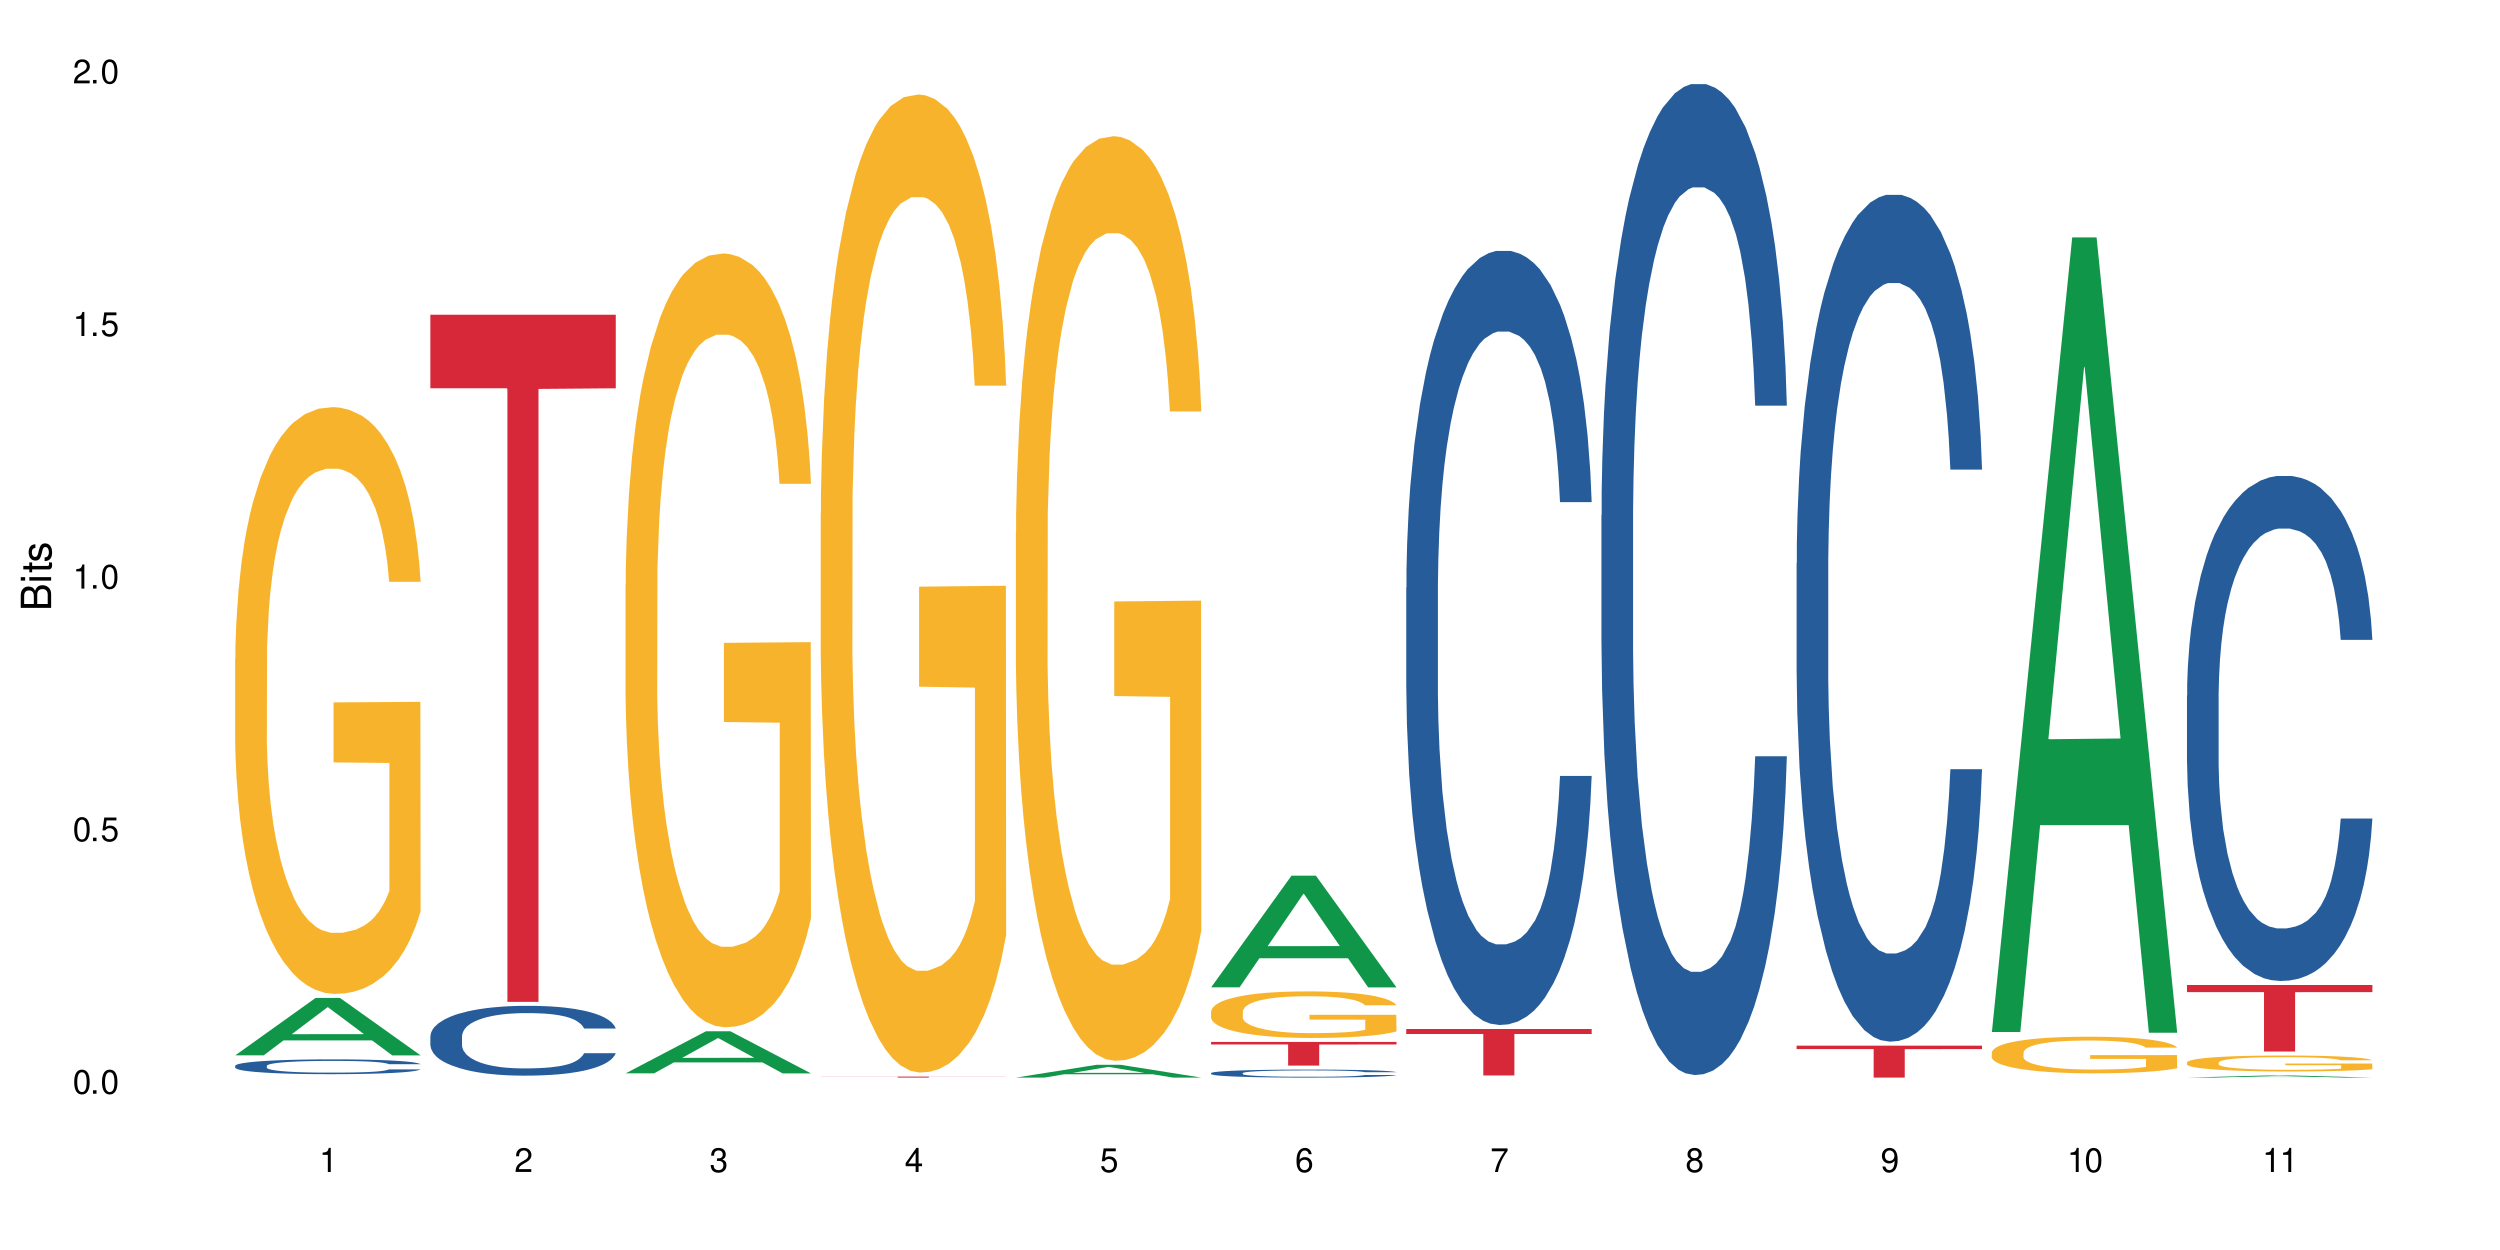<?xml version="1.0" encoding="UTF-8"?>
<svg xmlns="http://www.w3.org/2000/svg" xmlns:xlink="http://www.w3.org/1999/xlink" width="720" height="360" viewBox="0 0 720 360">
<defs>
<g>
<g id="glyph-0-0">
</g>
<g id="glyph-0-1">
<path d="M 2.641 -6.938 C 2 -6.938 1.422 -6.656 1.078 -6.172 C 0.641 -5.562 0.406 -4.641 0.406 -3.359 C 0.406 -1.016 1.188 0.219 2.641 0.219 C 4.078 0.219 4.859 -1.016 4.859 -3.297 C 4.859 -4.641 4.656 -5.547 4.203 -6.172 C 3.844 -6.656 3.281 -6.938 2.641 -6.938 Z M 2.641 -6.188 C 3.547 -6.188 4 -5.25 4 -3.375 C 4 -1.406 3.562 -0.484 2.625 -0.484 C 1.734 -0.484 1.281 -1.438 1.281 -3.344 C 1.281 -5.25 1.734 -6.188 2.641 -6.188 Z M 2.641 -6.188 "/>
</g>
<g id="glyph-0-2">
<path d="M 1.828 -1 L 0.828 -1 L 0.828 0 L 1.828 0 Z M 1.828 -1 "/>
</g>
<g id="glyph-0-3">
<path d="M 4.562 -6.797 L 1.062 -6.797 L 0.547 -3.094 L 1.328 -3.094 C 1.719 -3.562 2.047 -3.734 2.578 -3.734 C 3.484 -3.734 4.062 -3.109 4.062 -2.094 C 4.062 -1.125 3.484 -0.531 2.578 -0.531 C 1.828 -0.531 1.375 -0.906 1.188 -1.672 L 0.328 -1.672 C 0.453 -1.109 0.547 -0.844 0.75 -0.594 C 1.125 -0.078 1.828 0.219 2.594 0.219 C 3.969 0.219 4.922 -0.781 4.922 -2.219 C 4.922 -3.562 4.031 -4.484 2.719 -4.484 C 2.25 -4.484 1.859 -4.359 1.469 -4.062 L 1.734 -5.969 L 4.562 -5.969 Z M 4.562 -6.797 "/>
</g>
<g id="glyph-0-4">
<path d="M 2.484 -4.938 L 2.484 0 L 3.328 0 L 3.328 -6.938 L 2.766 -6.938 C 2.469 -5.875 2.281 -5.734 0.984 -5.562 L 0.984 -4.938 Z M 2.484 -4.938 "/>
</g>
<g id="glyph-0-5">
<path d="M 4.859 -0.828 L 1.281 -0.828 C 1.359 -1.406 1.672 -1.781 2.5 -2.281 L 3.469 -2.828 C 4.406 -3.344 4.906 -4.062 4.906 -4.906 C 4.906 -5.484 4.672 -6.031 4.266 -6.406 C 3.859 -6.766 3.375 -6.938 2.719 -6.938 C 1.859 -6.938 1.219 -6.625 0.844 -6.031 C 0.609 -5.672 0.5 -5.234 0.484 -4.531 L 1.328 -4.531 C 1.359 -5.016 1.406 -5.281 1.531 -5.516 C 1.75 -5.938 2.188 -6.203 2.703 -6.203 C 3.469 -6.203 4.031 -5.641 4.031 -4.891 C 4.031 -4.344 3.719 -3.859 3.125 -3.516 L 2.234 -3 C 0.812 -2.172 0.406 -1.531 0.328 -0.016 L 4.859 -0.016 Z M 4.859 -0.828 "/>
</g>
<g id="glyph-0-6">
<path d="M 2.125 -3.188 L 2.578 -3.188 C 3.5 -3.188 3.984 -2.766 3.984 -1.922 C 3.984 -1.062 3.469 -0.531 2.594 -0.531 C 1.656 -0.531 1.203 -1 1.156 -2.016 L 0.312 -2.016 C 0.344 -1.453 0.438 -1.094 0.609 -0.781 C 0.953 -0.109 1.625 0.219 2.547 0.219 C 3.953 0.219 4.859 -0.625 4.859 -1.938 C 4.859 -2.828 4.516 -3.297 3.703 -3.594 C 4.344 -3.844 4.656 -4.328 4.656 -5.031 C 4.656 -6.219 3.875 -6.938 2.578 -6.938 C 1.203 -6.938 0.484 -6.172 0.453 -4.703 L 1.297 -4.703 C 1.312 -5.125 1.344 -5.359 1.453 -5.578 C 1.641 -5.969 2.062 -6.203 2.594 -6.203 C 3.344 -6.203 3.797 -5.75 3.797 -5 C 3.797 -4.516 3.609 -4.219 3.25 -4.047 C 3.016 -3.953 2.703 -3.922 2.125 -3.906 Z M 2.125 -3.188 "/>
</g>
<g id="glyph-0-7">
<path d="M 3.141 -1.672 L 3.141 0 L 3.984 0 L 3.984 -1.672 L 4.984 -1.672 L 4.984 -2.438 L 3.984 -2.438 L 3.984 -6.938 L 3.359 -6.938 L 0.266 -2.578 L 0.266 -1.672 Z M 3.141 -2.438 L 1 -2.438 L 3.141 -5.5 Z M 3.141 -2.438 "/>
</g>
<g id="glyph-0-8">
<path d="M 4.781 -5.125 C 4.609 -6.266 3.891 -6.938 2.844 -6.938 C 2.094 -6.938 1.422 -6.578 1.031 -5.953 C 0.594 -5.266 0.406 -4.422 0.406 -3.172 C 0.406 -2 0.578 -1.25 0.984 -0.641 C 1.359 -0.078 1.953 0.219 2.703 0.219 C 3.984 0.219 4.922 -0.75 4.922 -2.094 C 4.922 -3.375 4.062 -4.281 2.844 -4.281 C 2.172 -4.281 1.641 -4.031 1.281 -3.516 C 1.281 -5.234 1.828 -6.188 2.797 -6.188 C 3.391 -6.188 3.797 -5.797 3.938 -5.125 Z M 2.734 -3.531 C 3.547 -3.531 4.062 -2.953 4.062 -2.031 C 4.062 -1.156 3.484 -0.531 2.703 -0.531 C 1.922 -0.531 1.328 -1.188 1.328 -2.078 C 1.328 -2.938 1.906 -3.531 2.734 -3.531 Z M 2.734 -3.531 "/>
</g>
<g id="glyph-0-9">
<path d="M 4.984 -6.797 L 0.438 -6.797 L 0.438 -5.969 L 4.109 -5.969 C 2.5 -3.656 1.828 -2.234 1.328 0 L 2.219 0 C 2.594 -2.172 3.453 -4.047 4.984 -6.094 Z M 4.984 -6.797 "/>
</g>
<g id="glyph-0-10">
<path d="M 3.75 -3.656 C 4.469 -4.094 4.688 -4.438 4.688 -5.078 C 4.688 -6.172 3.844 -6.938 2.641 -6.938 C 1.438 -6.938 0.594 -6.172 0.594 -5.094 C 0.594 -4.438 0.812 -4.094 1.516 -3.656 C 0.734 -3.266 0.359 -2.703 0.359 -1.922 C 0.359 -0.656 1.281 0.219 2.641 0.219 C 3.984 0.219 4.922 -0.656 4.922 -1.922 C 4.922 -2.703 4.531 -3.266 3.75 -3.656 Z M 2.641 -6.188 C 3.359 -6.188 3.812 -5.75 3.812 -5.062 C 3.812 -4.406 3.344 -3.984 2.641 -3.984 C 1.922 -3.984 1.453 -4.406 1.453 -5.078 C 1.453 -5.75 1.922 -6.188 2.641 -6.188 Z M 2.641 -3.266 C 3.484 -3.266 4.062 -2.719 4.062 -1.906 C 4.062 -1.078 3.484 -0.531 2.625 -0.531 C 1.797 -0.531 1.219 -1.094 1.219 -1.906 C 1.219 -2.719 1.781 -3.266 2.641 -3.266 Z M 2.641 -3.266 "/>
</g>
<g id="glyph-0-11">
<path d="M 0.516 -1.578 C 0.672 -0.453 1.406 0.219 2.438 0.219 C 3.188 0.219 3.859 -0.141 4.266 -0.766 C 4.688 -1.453 4.891 -2.297 4.891 -3.547 C 4.891 -4.719 4.703 -5.453 4.312 -6.078 C 3.938 -6.641 3.344 -6.938 2.594 -6.938 C 1.297 -6.938 0.359 -5.969 0.359 -4.625 C 0.359 -3.344 1.234 -2.453 2.453 -2.453 C 3.094 -2.453 3.578 -2.672 4.016 -3.203 C 4 -1.484 3.469 -0.531 2.5 -0.531 C 1.906 -0.531 1.484 -0.906 1.359 -1.578 Z M 2.578 -6.203 C 3.375 -6.203 3.969 -5.531 3.969 -4.641 C 3.969 -3.797 3.391 -3.188 2.547 -3.188 C 1.734 -3.188 1.234 -3.766 1.234 -4.688 C 1.234 -5.562 1.797 -6.203 2.578 -6.203 Z M 2.578 -6.203 "/>
</g>
<g id="glyph-1-0">
</g>
<g id="glyph-1-1">
<path d="M 0 -0.953 L 0 -4.891 C 0 -5.719 -0.234 -6.344 -0.734 -6.797 C -1.188 -7.234 -1.812 -7.469 -2.5 -7.469 C -3.547 -7.469 -4.188 -7 -4.625 -5.875 C -4.984 -6.688 -5.625 -7.094 -6.531 -7.094 C -7.172 -7.094 -7.734 -6.859 -8.141 -6.391 C -8.562 -5.922 -8.75 -5.344 -8.75 -4.5 L -8.75 -0.953 Z M -4.984 -2.062 L -7.766 -2.062 L -7.766 -4.219 C -7.766 -4.844 -7.688 -5.203 -7.453 -5.5 C -7.219 -5.812 -6.859 -5.969 -6.375 -5.969 C -5.891 -5.969 -5.531 -5.812 -5.297 -5.5 C -5.062 -5.203 -4.984 -4.844 -4.984 -4.219 Z M -0.984 -2.062 L -4 -2.062 L -4 -4.781 C -4 -5.766 -3.438 -6.359 -2.484 -6.359 C -1.547 -6.359 -0.984 -5.766 -0.984 -4.781 Z M -0.984 -2.062 "/>
</g>
<g id="glyph-1-2">
<path d="M -6.281 -1.797 L -6.281 -0.797 L 0 -0.797 L 0 -1.797 Z M -8.75 -1.797 L -8.75 -0.797 L -7.484 -0.797 L -7.484 -1.797 Z M -8.75 -1.797 "/>
</g>
<g id="glyph-1-3">
<path d="M -6.281 -3.047 L -6.281 -2.016 L -8.016 -2.016 L -8.016 -1.016 L -6.281 -1.016 L -6.281 -0.172 L -5.469 -0.172 L -5.469 -1.016 L -0.719 -1.016 C -0.078 -1.016 0.281 -1.453 0.281 -2.234 C 0.281 -2.5 0.25 -2.719 0.188 -3.047 L -0.641 -3.047 C -0.609 -2.906 -0.594 -2.766 -0.594 -2.562 C -0.594 -2.141 -0.719 -2.016 -1.156 -2.016 L -5.469 -2.016 L -5.469 -3.047 Z M -6.281 -3.047 "/>
</g>
<g id="glyph-1-4">
<path d="M -4.531 -5.25 C -5.766 -5.25 -6.469 -4.422 -6.469 -2.969 C -6.469 -1.516 -5.719 -0.562 -4.547 -0.562 C -3.562 -0.562 -3.094 -1.062 -2.734 -2.562 L -2.516 -3.484 C -2.344 -4.188 -2.094 -4.469 -1.641 -4.469 C -1.047 -4.469 -0.641 -3.875 -0.641 -3 C -0.641 -2.453 -0.797 -2 -1.062 -1.75 C -1.25 -1.594 -1.422 -1.531 -1.875 -1.469 L -1.875 -0.406 C -0.422 -0.453 0.281 -1.266 0.281 -2.922 C 0.281 -4.5 -0.5 -5.516 -1.719 -5.516 C -2.656 -5.516 -3.172 -4.984 -3.469 -3.734 L -3.703 -2.766 C -3.891 -1.953 -4.156 -1.609 -4.594 -1.609 C -5.188 -1.609 -5.547 -2.125 -5.547 -2.938 C -5.547 -3.75 -5.203 -4.172 -4.531 -4.203 Z M -4.531 -5.25 "/>
</g>
</g>
</defs>
<rect x="-72" y="-36" width="864" height="432" fill="rgb(100%, 100%, 100%)" fill-opacity="1"/>
<path fill-rule="nonzero" fill="rgb(6.275%, 58.824%, 28.235%)" fill-opacity="1" d="M 67.73 303.938 L 67.789 303.922 L 90.895 287.398 L 97.91 287.398 L 121.133 303.953 L 112.973 303.953 L 107.152 299.633 L 81.652 299.633 L 75.945 303.938 L 67.73 303.938 L 84.105 297.844 L 104.816 297.828 L 94.488 290.105 L 94.375 290.09 L 94.262 290.137 L 84.047 297.828 L 84.105 297.844 Z M 67.73 303.938 "/>
<path fill-rule="nonzero" fill="rgb(14.51%, 36.078%, 60%)" fill-opacity="1" d="M 67.73 306.957 L 67.797 306.953 L 67.797 306.859 L 67.992 306.711 L 68.449 306.523 L 68.902 306.395 L 70.074 306.168 L 71.703 305.945 L 73.398 305.773 L 74.633 305.672 L 75.742 305.594 L 78.281 305.449 L 79.91 305.375 L 81.668 305.309 L 83.816 305.242 L 85.379 305.203 L 88.895 305.141 L 91.5 305.113 L 93.52 305.102 L 97.883 305.102 L 100.488 305.117 L 102.375 305.137 L 104.461 305.168 L 106.219 305.203 L 109.281 305.289 L 112.016 305.398 L 113.254 305.461 L 115.207 305.582 L 116.703 305.699 L 117.746 305.801 L 118.918 305.945 L 119.961 306.121 L 120.742 306.316 L 121.133 306.484 L 112.016 306.484 L 111.559 306.328 L 111.039 306.211 L 110.062 306.051 L 109.086 305.938 L 107.715 305.824 L 106.48 305.75 L 104.785 305.676 L 103.289 305.629 L 101.727 305.594 L 100.227 305.57 L 97.363 305.547 L 94.039 305.547 L 92.805 305.555 L 90.262 305.586 L 88.895 305.613 L 86.941 305.668 L 85.574 305.719 L 83.945 305.797 L 82.84 305.863 L 81.473 305.965 L 80.496 306.055 L 79.387 306.184 L 78.738 306.281 L 78.152 306.387 L 77.629 306.516 L 77.238 306.652 L 76.977 306.797 L 76.848 306.938 L 76.848 307.543 L 76.977 307.68 L 77.305 307.844 L 78.152 308.082 L 79.387 308.289 L 80.82 308.453 L 82.188 308.57 L 82.969 308.625 L 84.012 308.688 L 85.641 308.766 L 87.984 308.844 L 89.352 308.871 L 91.438 308.902 L 93.586 308.918 L 96.449 308.918 L 98.988 308.902 L 100.684 308.883 L 102.441 308.855 L 104.852 308.789 L 106.348 308.727 L 107.652 308.652 L 108.629 308.578 L 109.281 308.516 L 110.258 308.395 L 111.039 308.262 L 111.625 308.125 L 112.016 307.992 L 121.133 307.992 L 120.742 308.148 L 120.156 308.301 L 119.57 308.414 L 118.656 308.551 L 117.613 308.672 L 116.117 308.809 L 114.879 308.895 L 113.254 308.992 L 111.754 309.066 L 110.125 309.133 L 107.715 309.211 L 106.152 309.25 L 104.461 309.285 L 102.441 309.316 L 99.902 309.344 L 97.168 309.359 L 94.625 309.363 L 91.891 309.355 L 89.871 309.34 L 87.203 309.305 L 83.883 309.234 L 81.473 309.16 L 79.582 309.086 L 77.957 309.008 L 76.133 308.902 L 73.789 308.734 L 72.355 308.602 L 71.379 308.492 L 70.27 308.34 L 69.488 308.203 L 68.578 307.984 L 67.926 307.707 L 67.73 307.496 Z M 67.73 306.957 "/>
<path fill-rule="nonzero" fill="rgb(96.863%, 70.196%, 16.863%)" fill-opacity="1" d="M 67.73 189.633 L 67.797 189.48 L 67.797 186.391 L 68.055 179.445 L 68.707 169.879 L 69.555 162.008 L 70.465 155.832 L 71.051 152.59 L 72.027 147.961 L 72.875 144.566 L 75.023 137.621 L 77.762 131.137 L 79.258 128.359 L 80.949 125.734 L 83.359 122.805 L 84.469 121.723 L 87.855 119.254 L 91.695 117.711 L 95.93 117.246 L 97.883 117.402 L 100.555 118.02 L 104.199 119.715 L 106.285 121.262 L 107.91 122.805 L 109.605 124.809 L 111.688 127.898 L 113.645 131.602 L 115.207 135.305 L 116.77 139.934 L 118.07 144.875 L 119.18 150.277 L 120.156 156.758 L 120.742 162.16 L 121.133 167.562 L 112.078 167.562 L 111.559 162.16 L 110.973 157.992 L 109.996 152.898 L 109.02 149.195 L 108.043 146.262 L 106.219 142.25 L 104.656 139.781 L 102.703 137.621 L 100.812 136.23 L 98.664 135.305 L 97.363 134.996 L 93.91 134.996 L 90.785 136.078 L 88.961 137.312 L 87.66 138.547 L 85.836 140.859 L 84.727 142.715 L 84.078 143.949 L 82.125 148.734 L 80.82 153.055 L 80.105 155.988 L 79.191 160.617 L 78.543 164.785 L 77.824 170.957 L 77.434 175.59 L 76.914 186.082 L 76.848 213.863 L 77.043 219.73 L 77.434 226.059 L 77.957 231.613 L 78.738 237.48 L 79.52 241.953 L 80.887 247.973 L 82.059 251.988 L 82.969 254.609 L 84.727 258.777 L 85.445 260.168 L 87.137 262.945 L 88.895 265.105 L 91.047 266.957 L 92.672 267.883 L 95.277 268.656 L 98.598 268.656 L 102.508 267.73 L 104.98 266.496 L 106.676 265.262 L 107.781 264.18 L 109.148 262.48 L 110.125 260.938 L 111.039 259.242 L 112.145 256.617 L 112.145 219.73 L 96.059 219.574 L 96.059 202.289 L 121.066 202.133 L 121.133 262.48 L 119.766 266.648 L 118.07 270.66 L 116.441 273.75 L 114.75 276.371 L 112.34 279.305 L 110.387 281.156 L 107.391 283.316 L 104.656 284.707 L 101.789 285.633 L 99.25 286.098 L 96.254 286.25 L 93.586 285.941 L 90.719 285.016 L 88.441 283.781 L 86.355 282.238 L 84.273 280.23 L 81.668 276.988 L 79.973 274.367 L 78.215 271.125 L 76.457 267.266 L 74.895 263.098 L 73.852 259.859 L 72.812 256.152 L 71.703 251.523 L 70.66 246.277 L 69.879 241.492 L 69.164 236.09 L 68.645 230.996 L 68.121 224.051 L 67.859 218.496 L 67.73 213.711 Z M 67.73 189.633 "/>
<path fill-rule="nonzero" fill="rgb(14.51%, 36.078%, 60%)" fill-opacity="1" d="M 123.941 298.434 L 124.008 298.418 L 124.008 297.977 L 124.203 297.277 L 124.66 296.395 L 125.113 295.789 L 126.285 294.707 L 127.914 293.66 L 129.609 292.852 L 130.844 292.371 L 131.953 292.004 L 134.492 291.324 L 136.121 290.977 L 137.879 290.664 L 140.027 290.352 L 141.59 290.168 L 145.109 289.875 L 147.711 289.746 L 149.73 289.691 L 154.094 289.691 L 156.699 289.766 L 158.59 289.855 L 160.672 290.004 L 162.43 290.168 L 165.492 290.574 L 168.227 291.086 L 169.465 291.379 L 171.418 291.949 L 172.914 292.5 L 173.957 292.98 L 175.129 293.66 L 176.172 294.484 L 176.953 295.422 L 177.344 296.211 L 168.227 296.211 L 167.77 295.477 L 167.25 294.906 L 166.273 294.156 L 165.297 293.621 L 163.93 293.09 L 162.691 292.738 L 160.996 292.391 L 159.5 292.172 L 157.938 292.004 L 156.438 291.895 L 153.574 291.785 L 150.254 291.785 L 149.016 291.82 L 146.477 291.969 L 145.109 292.098 L 143.152 292.355 L 141.785 292.594 L 140.156 292.961 L 139.051 293.273 L 137.684 293.75 L 136.707 294.172 L 135.598 294.777 L 134.949 295.238 L 134.363 295.754 L 133.84 296.359 L 133.449 297.004 L 133.191 297.684 L 133.059 298.344 L 133.059 301.191 L 133.191 301.852 L 133.516 302.625 L 134.363 303.746 L 135.598 304.719 L 137.031 305.488 L 138.398 306.039 L 139.18 306.297 L 140.223 306.59 L 141.852 306.961 L 144.195 307.328 L 145.562 307.473 L 147.648 307.621 L 149.797 307.695 L 152.66 307.695 L 155.203 307.621 L 156.895 307.527 L 158.652 307.383 L 161.062 307.07 L 162.559 306.773 L 163.863 306.426 L 164.84 306.078 L 165.492 305.785 L 166.469 305.215 L 167.25 304.59 L 167.836 303.945 L 168.227 303.32 L 177.344 303.32 L 176.953 304.055 L 176.367 304.773 L 175.781 305.305 L 174.867 305.949 L 173.828 306.52 L 172.328 307.16 L 171.09 307.582 L 169.465 308.043 L 167.965 308.391 L 166.336 308.703 L 163.93 309.07 L 162.363 309.254 L 160.672 309.422 L 158.652 309.566 L 156.113 309.695 L 153.379 309.77 L 150.84 309.789 L 148.102 309.75 L 146.086 309.68 L 143.414 309.512 L 140.094 309.184 L 137.684 308.832 L 135.793 308.484 L 134.168 308.117 L 132.344 307.621 L 130 306.812 L 128.566 306.188 L 127.59 305.672 L 126.48 304.957 L 125.699 304.312 L 124.789 303.285 L 124.137 301.98 L 123.941 300.969 Z M 123.941 298.434 "/>
<path fill-rule="nonzero" fill="rgb(83.922%, 15.686%, 22.353%)" fill-opacity="1" d="M 123.941 90.645 L 177.344 90.645 L 177.344 111.828 L 155.086 112.012 L 155.086 288.543 L 146.133 288.543 L 146.133 112.199 L 146.004 111.828 L 123.941 111.828 Z M 123.941 90.645 "/>
<path fill-rule="nonzero" fill="rgb(6.275%, 58.824%, 28.235%)" fill-opacity="1" d="M 180.152 309.129 L 180.211 309.117 L 203.316 297.004 L 210.336 297.004 L 233.555 309.141 L 225.395 309.141 L 219.578 305.973 L 194.074 305.973 L 188.371 309.129 L 180.152 309.129 L 196.527 304.66 L 217.238 304.652 L 206.91 298.988 L 206.797 298.977 L 206.684 299.012 L 196.473 304.652 L 196.527 304.66 Z M 180.152 309.129 "/>
<path fill-rule="nonzero" fill="rgb(96.863%, 70.196%, 16.863%)" fill-opacity="1" d="M 180.152 168.449 L 180.219 168.246 L 180.219 164.176 L 180.48 155.016 L 181.129 142.398 L 181.977 132.02 L 182.891 123.879 L 183.477 119.605 L 184.453 113.496 L 185.297 109.02 L 187.449 99.863 L 190.184 91.312 L 191.68 87.652 L 193.375 84.191 L 195.785 80.324 L 196.891 78.898 L 200.277 75.641 L 204.121 73.605 L 208.352 72.996 L 210.305 73.199 L 212.977 74.016 L 216.621 76.254 L 218.707 78.289 L 220.336 80.324 L 222.027 82.969 L 224.113 87.039 L 226.066 91.926 L 227.629 96.809 L 229.191 102.914 L 230.492 109.426 L 231.602 116.551 L 232.578 125.098 L 233.164 132.223 L 233.555 139.344 L 224.504 139.344 L 223.98 132.223 L 223.395 126.727 L 222.418 120.012 L 221.441 115.125 L 220.465 111.258 L 218.641 105.969 L 217.078 102.711 L 215.125 99.863 L 213.238 98.031 L 211.086 96.809 L 209.785 96.402 L 206.332 96.402 L 203.207 97.828 L 201.383 99.453 L 200.082 101.082 L 198.258 104.137 L 197.152 106.578 L 196.5 108.207 L 194.547 114.516 L 193.242 120.215 L 192.527 124.082 L 191.617 130.188 L 190.965 135.684 L 190.246 143.824 L 189.855 149.93 L 189.336 163.77 L 189.27 200.402 L 189.465 208.137 L 189.855 216.48 L 190.379 223.809 L 191.16 231.543 L 191.941 237.445 L 193.309 245.383 L 194.48 250.672 L 195.395 254.133 L 197.152 259.629 L 197.867 261.461 L 199.562 265.125 L 201.32 267.973 L 203.469 270.414 L 205.098 271.637 L 207.699 272.656 L 211.023 272.656 L 214.93 271.434 L 217.402 269.805 L 219.098 268.176 L 220.203 266.754 L 221.57 264.512 L 222.551 262.477 L 223.461 260.238 L 224.566 256.781 L 224.566 208.137 L 208.484 207.934 L 208.484 185.141 L 233.488 184.934 L 233.555 264.512 L 232.188 270.008 L 230.492 275.301 L 228.867 279.371 L 227.172 282.832 L 224.762 286.699 L 222.809 289.141 L 219.812 291.988 L 217.078 293.82 L 214.215 295.043 L 211.672 295.652 L 208.68 295.855 L 206.008 295.449 L 203.141 294.227 L 200.863 292.602 L 198.777 290.566 L 196.695 287.918 L 194.09 283.645 L 192.398 280.184 L 190.641 275.91 L 188.879 270.824 L 187.316 265.328 L 186.277 261.055 L 185.234 256.168 L 184.125 250.062 L 183.086 243.145 L 182.305 236.836 L 181.586 229.711 L 181.066 222.996 L 180.543 213.836 L 180.285 206.508 L 180.152 200.199 Z M 180.152 168.449 "/>
<path fill-rule="nonzero" fill="rgb(96.863%, 70.196%, 16.863%)" fill-opacity="1" d="M 236.367 147.859 L 236.43 147.602 L 236.43 142.457 L 236.691 130.883 L 237.344 114.93 L 238.188 101.809 L 239.102 91.52 L 239.688 86.117 L 240.664 78.398 L 241.512 72.738 L 243.66 61.164 L 246.395 50.355 L 247.891 45.727 L 249.586 41.352 L 251.996 36.465 L 253.102 34.664 L 256.488 30.547 L 260.332 27.977 L 264.562 27.203 L 266.516 27.461 L 269.188 28.488 L 272.836 31.32 L 274.918 33.891 L 276.547 36.465 L 278.238 39.809 L 280.324 44.953 L 282.277 51.129 L 283.84 57.305 L 285.402 65.02 L 286.707 73.254 L 287.812 82.258 L 288.789 93.062 L 289.375 102.066 L 289.766 111.07 L 280.715 111.07 L 280.191 102.066 L 279.605 95.121 L 278.629 86.633 L 277.652 80.457 L 276.676 75.57 L 274.852 68.879 L 273.289 64.766 L 271.336 61.164 L 269.449 58.848 L 267.301 57.305 L 265.996 56.789 L 262.543 56.789 L 259.418 58.59 L 257.594 60.648 L 256.293 62.707 L 254.469 66.566 L 253.363 69.652 L 252.711 71.711 L 250.758 79.684 L 249.457 86.891 L 248.738 91.777 L 247.828 99.496 L 247.176 106.441 L 246.461 116.73 L 246.07 124.449 L 245.547 141.941 L 245.484 188.25 L 245.68 198.027 L 246.07 208.574 L 246.59 217.836 L 247.371 227.613 L 248.152 235.074 L 249.52 245.105 L 250.691 251.797 L 251.605 256.168 L 253.363 263.113 L 254.078 265.43 L 255.773 270.062 L 257.531 273.664 L 259.68 276.75 L 261.309 278.293 L 263.914 279.578 L 267.234 279.578 L 271.141 278.035 L 273.617 275.977 L 275.309 273.918 L 276.418 272.117 L 277.785 269.289 L 278.762 266.715 L 279.672 263.887 L 280.781 259.512 L 280.781 198.027 L 264.695 197.77 L 264.695 168.957 L 289.699 168.699 L 289.766 269.289 L 288.398 276.234 L 286.707 282.926 L 285.078 288.07 L 283.383 292.441 L 280.977 297.332 L 279.02 300.418 L 276.023 304.02 L 273.289 306.336 L 270.426 307.879 L 267.887 308.652 L 264.891 308.906 L 262.219 308.395 L 259.355 306.852 L 257.074 304.793 L 254.992 302.219 L 252.906 298.875 L 250.301 293.473 L 248.609 289.098 L 246.852 283.695 L 245.094 277.266 L 243.527 270.316 L 242.488 264.914 L 241.445 258.742 L 240.34 251.023 L 239.297 242.277 L 238.516 234.301 L 237.797 225.297 L 237.277 216.809 L 236.758 205.23 L 236.496 195.969 L 236.367 187.992 Z M 236.367 147.859 "/>
<path fill-rule="nonzero" fill="rgb(83.922%, 15.686%, 22.353%)" fill-opacity="1" d="M 236.367 310.059 L 289.766 310.059 L 289.766 310.09 L 267.512 310.09 L 267.512 310.348 L 258.555 310.348 L 258.555 310.09 L 236.367 310.09 Z M 236.367 310.059 "/>
<path fill-rule="nonzero" fill="rgb(6.275%, 58.824%, 28.235%)" fill-opacity="1" d="M 292.578 310.344 L 292.633 310.34 L 315.738 306.672 L 322.758 306.672 L 345.977 310.348 L 337.82 310.348 L 332 309.387 L 306.496 309.387 L 300.793 310.344 L 292.578 310.344 L 308.949 308.992 L 329.66 308.988 L 319.336 307.273 L 319.219 307.27 L 319.105 307.277 L 308.895 308.988 L 308.949 308.992 Z M 292.578 310.344 "/>
<path fill-rule="nonzero" fill="rgb(96.863%, 70.196%, 16.863%)" fill-opacity="1" d="M 292.578 153.277 L 292.641 153.031 L 292.641 148.168 L 292.902 137.227 L 293.555 122.145 L 294.398 109.742 L 295.312 100.016 L 295.898 94.906 L 296.875 87.609 L 297.723 82.262 L 299.871 71.316 L 302.605 61.102 L 304.105 56.723 L 305.797 52.59 L 308.207 47.969 L 309.312 46.266 L 312.699 42.375 L 316.543 39.941 L 320.773 39.215 L 322.73 39.457 L 325.398 40.43 L 329.047 43.105 L 331.129 45.535 L 332.758 47.969 L 334.449 51.129 L 336.535 55.996 L 338.488 61.832 L 340.051 67.668 L 341.613 74.965 L 342.918 82.746 L 344.023 91.258 L 345 101.473 L 345.586 109.984 L 345.977 118.496 L 336.926 118.496 L 336.406 109.984 L 335.82 103.418 L 334.84 95.395 L 333.863 89.559 L 332.887 84.938 L 331.066 78.613 L 329.5 74.723 L 327.547 71.316 L 325.66 69.129 L 323.512 67.668 L 322.207 67.184 L 318.758 67.184 L 315.629 68.883 L 313.809 70.828 L 312.504 72.777 L 310.68 76.422 L 309.574 79.344 L 308.922 81.289 L 306.969 88.828 L 305.668 95.637 L 304.949 100.258 L 304.039 107.555 L 303.387 114.121 L 302.672 123.848 L 302.281 131.145 L 301.758 147.684 L 301.695 191.461 L 301.891 200.699 L 302.281 210.672 L 302.801 219.43 L 303.582 228.668 L 304.363 235.723 L 305.73 245.207 L 306.902 251.531 L 307.816 255.664 L 309.574 262.23 L 310.289 264.422 L 311.984 268.797 L 313.742 272.203 L 315.891 275.121 L 317.52 276.582 L 320.125 277.797 L 323.445 277.797 L 327.352 276.336 L 329.828 274.391 L 331.52 272.445 L 332.629 270.742 L 333.996 268.07 L 334.973 265.637 L 335.883 262.961 L 336.992 258.828 L 336.992 200.699 L 320.906 200.457 L 320.906 173.219 L 345.914 172.977 L 345.977 268.07 L 344.609 274.637 L 342.918 280.957 L 341.289 285.824 L 339.598 289.957 L 337.188 294.578 L 335.234 297.496 L 332.238 300.902 L 329.5 303.09 L 326.637 304.551 L 324.098 305.277 L 321.102 305.523 L 318.43 305.035 L 315.566 303.578 L 313.285 301.629 L 311.203 299.199 L 309.117 296.035 L 306.512 290.93 L 304.82 286.797 L 303.062 281.688 L 301.305 275.609 L 299.742 269.043 L 298.699 263.934 L 297.656 258.098 L 296.551 250.801 L 295.508 242.531 L 294.727 234.992 L 294.008 226.48 L 293.488 218.453 L 292.969 207.512 L 292.707 198.754 L 292.578 191.215 Z M 292.578 153.277 "/>
<path fill-rule="nonzero" fill="rgb(6.275%, 58.824%, 28.235%)" fill-opacity="1" d="M 348.789 284.344 L 348.844 284.312 L 371.953 252.191 L 378.969 252.191 L 402.188 284.371 L 394.031 284.371 L 388.211 275.973 L 362.711 275.973 L 357.004 284.344 L 348.789 284.344 L 365.164 272.496 L 385.871 272.469 L 375.547 257.449 L 375.434 257.418 L 375.316 257.508 L 365.105 272.469 L 365.164 272.496 Z M 348.789 284.344 "/>
<path fill-rule="nonzero" fill="rgb(14.51%, 36.078%, 60%)" fill-opacity="1" d="M 348.789 309.047 L 348.852 309.043 L 348.852 308.992 L 349.051 308.914 L 349.504 308.812 L 349.961 308.742 L 351.133 308.617 L 352.762 308.496 L 354.453 308.406 L 355.691 308.352 L 356.797 308.309 L 359.34 308.23 L 360.965 308.191 L 362.727 308.156 L 364.875 308.117 L 366.438 308.098 L 369.953 308.062 L 372.559 308.051 L 374.578 308.043 L 378.941 308.043 L 381.547 308.051 L 383.434 308.062 L 385.52 308.078 L 387.277 308.098 L 390.336 308.145 L 393.07 308.203 L 394.309 308.238 L 396.262 308.301 L 397.762 308.367 L 398.805 308.422 L 399.977 308.496 L 401.016 308.594 L 401.797 308.699 L 402.188 308.789 L 393.07 308.789 L 392.617 308.707 L 392.094 308.641 L 391.117 308.555 L 390.141 308.492 L 388.773 308.434 L 387.535 308.395 L 385.844 308.352 L 384.344 308.328 L 382.781 308.309 L 381.285 308.297 L 378.418 308.281 L 375.098 308.281 L 373.859 308.289 L 371.32 308.305 L 369.953 308.32 L 368 308.348 L 366.633 308.375 L 365.004 308.418 L 363.898 308.453 L 362.531 308.508 L 361.551 308.559 L 360.445 308.625 L 359.793 308.68 L 359.207 308.738 L 358.688 308.809 L 358.297 308.883 L 358.035 308.961 L 357.906 309.035 L 357.906 309.363 L 358.035 309.438 L 358.363 309.527 L 359.207 309.656 L 360.445 309.766 L 361.879 309.855 L 363.246 309.918 L 364.027 309.945 L 365.07 309.98 L 366.695 310.023 L 369.043 310.066 L 370.41 310.082 L 372.492 310.098 L 374.641 310.105 L 377.508 310.105 L 380.047 310.098 L 381.742 310.09 L 383.5 310.07 L 385.91 310.035 L 387.406 310 L 388.707 309.961 L 389.688 309.922 L 390.336 309.887 L 391.312 309.824 L 392.094 309.75 L 392.68 309.676 L 393.07 309.605 L 402.188 309.605 L 401.797 309.691 L 401.211 309.773 L 400.625 309.832 L 399.715 309.906 L 398.672 309.973 L 397.176 310.047 L 395.938 310.094 L 394.309 310.148 L 392.812 310.188 L 391.184 310.223 L 388.773 310.266 L 387.211 310.285 L 385.52 310.305 L 383.5 310.32 L 380.961 310.336 L 378.223 310.344 L 375.684 310.348 L 372.949 310.344 L 370.93 310.336 L 368.262 310.316 L 364.938 310.277 L 362.531 310.238 L 360.641 310.199 L 359.012 310.156 L 357.188 310.098 L 354.844 310.008 L 353.41 309.934 L 352.434 309.875 L 351.328 309.793 L 350.547 309.719 L 349.637 309.602 L 348.984 309.453 L 348.789 309.336 Z M 348.789 309.047 "/>
<path fill-rule="nonzero" fill="rgb(96.863%, 70.196%, 16.863%)" fill-opacity="1" d="M 348.789 291.266 L 348.852 291.254 L 348.852 291.012 L 349.113 290.457 L 349.766 289.699 L 350.613 289.074 L 351.523 288.586 L 352.109 288.328 L 353.086 287.961 L 353.934 287.691 L 356.082 287.141 L 358.816 286.625 L 360.316 286.402 L 362.008 286.195 L 364.418 285.965 L 365.523 285.879 L 368.91 285.68 L 372.754 285.559 L 376.988 285.523 L 378.941 285.535 L 381.609 285.582 L 385.258 285.719 L 387.34 285.84 L 388.969 285.965 L 390.664 286.121 L 392.746 286.367 L 394.699 286.66 L 396.262 286.957 L 397.824 287.324 L 399.129 287.715 L 400.234 288.145 L 401.211 288.656 L 401.797 289.086 L 402.188 289.516 L 393.137 289.516 L 392.617 289.086 L 392.031 288.758 L 391.055 288.352 L 390.078 288.059 L 389.098 287.824 L 387.277 287.508 L 385.715 287.309 L 383.758 287.141 L 381.871 287.027 L 379.723 286.957 L 378.418 286.93 L 374.969 286.93 L 371.844 287.016 L 370.02 287.113 L 368.715 287.211 L 366.891 287.395 L 365.785 287.543 L 365.133 287.641 L 363.18 288.02 L 361.879 288.363 L 361.16 288.598 L 360.25 288.965 L 359.598 289.297 L 358.883 289.785 L 358.492 290.152 L 357.969 290.984 L 357.906 293.191 L 358.102 293.656 L 358.492 294.16 L 359.012 294.602 L 359.793 295.066 L 360.574 295.422 L 361.941 295.898 L 363.117 296.219 L 364.027 296.426 L 365.785 296.758 L 366.5 296.867 L 368.195 297.086 L 369.953 297.258 L 372.102 297.406 L 373.73 297.48 L 376.336 297.539 L 379.656 297.539 L 383.562 297.465 L 386.039 297.367 L 387.73 297.27 L 388.84 297.184 L 390.207 297.051 L 391.184 296.926 L 392.094 296.793 L 393.203 296.586 L 393.203 293.656 L 377.117 293.645 L 377.117 292.273 L 402.125 292.262 L 402.188 297.051 L 400.82 297.379 L 399.129 297.699 L 397.5 297.945 L 395.809 298.152 L 393.398 298.387 L 391.445 298.531 L 388.449 298.703 L 385.715 298.812 L 382.848 298.887 L 380.309 298.926 L 377.312 298.938 L 374.641 298.91 L 371.777 298.84 L 369.496 298.742 L 367.414 298.617 L 365.328 298.457 L 362.727 298.203 L 361.031 297.992 L 359.273 297.734 L 357.516 297.43 L 355.953 297.098 L 354.91 296.84 L 353.867 296.547 L 352.762 296.18 L 351.719 295.762 L 350.938 295.383 L 350.223 294.953 L 349.699 294.551 L 349.18 294 L 348.918 293.559 L 348.789 293.18 Z M 348.789 291.266 "/>
<path fill-rule="nonzero" fill="rgb(83.922%, 15.686%, 22.353%)" fill-opacity="1" d="M 348.789 300.086 L 402.188 300.086 L 402.188 300.812 L 379.934 300.82 L 379.934 306.895 L 370.98 306.895 L 370.98 300.828 L 370.848 300.812 L 348.789 300.812 Z M 348.789 300.086 "/>
<path fill-rule="nonzero" fill="rgb(14.51%, 36.078%, 60%)" fill-opacity="1" d="M 405 169.273 L 405.066 169.07 L 405.066 164.18 L 405.262 156.438 L 405.715 146.656 L 406.172 139.93 L 407.344 127.906 L 408.973 116.293 L 410.664 107.324 L 411.902 102.027 L 413.012 97.953 L 415.551 90.414 L 417.18 86.539 L 418.938 83.078 L 421.086 79.613 L 422.648 77.574 L 426.164 74.312 L 428.77 72.887 L 430.789 72.277 L 435.152 72.277 L 437.758 73.09 L 439.645 74.109 L 441.73 75.742 L 443.488 77.574 L 446.547 82.059 L 449.285 87.762 L 450.52 91.023 L 452.473 97.34 L 453.973 103.453 L 455.016 108.754 L 456.188 116.293 L 457.227 125.461 L 458.012 135.855 L 458.402 144.617 L 449.285 144.617 L 448.828 136.465 L 448.309 130.148 L 447.328 121.793 L 446.352 115.883 L 444.984 109.977 L 443.746 106.102 L 442.055 102.23 L 440.559 99.785 L 438.992 97.953 L 437.496 96.73 L 434.629 95.508 L 431.309 95.508 L 430.07 95.914 L 427.531 97.543 L 426.164 98.973 L 424.211 101.824 L 422.844 104.473 L 421.215 108.547 L 420.109 112.012 L 418.742 117.312 L 417.766 121.996 L 416.656 128.723 L 416.004 133.816 L 415.418 139.523 L 414.898 146.246 L 414.508 153.379 L 414.246 160.918 L 414.117 168.254 L 414.117 199.84 L 414.246 207.176 L 414.574 215.734 L 415.418 228.164 L 416.656 238.965 L 418.09 247.523 L 419.457 253.637 L 420.238 256.488 L 421.281 259.75 L 422.91 263.824 L 425.254 267.902 L 426.621 269.531 L 428.703 271.16 L 430.855 271.977 L 433.719 271.977 L 436.258 271.16 L 437.953 270.141 L 439.711 268.512 L 442.121 265.047 L 443.617 261.789 L 444.922 257.914 L 445.898 254.043 L 446.547 250.785 L 447.523 244.465 L 448.309 237.539 L 448.895 230.406 L 449.285 223.477 L 458.402 223.477 L 458.012 231.629 L 457.426 239.574 L 456.836 245.484 L 455.926 252.617 L 454.883 258.934 L 453.387 266.066 L 452.148 270.754 L 450.52 275.848 L 449.023 279.719 L 447.395 283.184 L 444.984 287.258 L 443.422 289.297 L 441.73 291.133 L 439.711 292.762 L 437.172 294.188 L 434.434 295.004 L 431.895 295.207 L 429.16 294.801 L 427.141 293.984 L 424.473 292.148 L 421.148 288.48 L 418.742 284.609 L 416.852 280.738 L 415.223 276.664 L 413.402 271.16 L 411.055 262.195 L 409.625 255.266 L 408.648 249.562 L 407.539 241.613 L 406.758 234.48 L 405.848 223.07 L 405.195 208.602 L 405 197.395 Z M 405 169.273 "/>
<path fill-rule="nonzero" fill="rgb(83.922%, 15.686%, 22.353%)" fill-opacity="1" d="M 405 296.355 L 458.402 296.355 L 458.402 297.789 L 436.145 297.801 L 436.145 309.742 L 427.191 309.742 L 427.191 297.812 L 427.062 297.789 L 405 297.789 Z M 405 296.355 "/>
<path fill-rule="nonzero" fill="rgb(14.51%, 36.078%, 60%)" fill-opacity="1" d="M 461.211 148.406 L 461.277 148.145 L 461.277 141.883 L 461.473 131.973 L 461.926 119.449 L 462.383 110.84 L 463.555 95.449 L 465.184 80.582 L 466.879 69.102 L 468.113 62.32 L 469.223 57.102 L 471.762 47.449 L 473.391 42.496 L 475.148 38.059 L 477.297 33.625 L 478.859 31.016 L 482.375 26.844 L 484.98 25.016 L 487 24.234 L 491.363 24.234 L 493.969 25.277 L 495.855 26.582 L 497.941 28.668 L 499.699 31.016 L 502.762 36.754 L 505.496 44.059 L 506.73 48.234 L 508.688 56.32 L 510.184 64.145 L 511.227 70.93 L 512.398 80.582 L 513.441 92.32 L 514.223 105.625 L 514.613 116.84 L 505.496 116.84 L 505.039 106.406 L 504.52 98.32 L 503.543 87.625 L 502.562 80.059 L 501.195 72.492 L 499.961 67.539 L 498.266 62.582 L 496.77 59.449 L 495.207 57.102 L 493.707 55.539 L 490.844 53.973 L 487.52 53.973 L 486.285 54.492 L 483.742 56.582 L 482.375 58.406 L 480.422 62.059 L 479.055 65.449 L 477.426 70.668 L 476.32 75.102 L 474.953 81.887 L 473.977 87.887 L 472.867 96.492 L 472.219 103.016 L 471.633 110.32 L 471.109 118.93 L 470.719 128.059 L 470.457 137.711 L 470.328 147.102 L 470.328 187.535 L 470.457 196.926 L 470.785 207.883 L 471.633 223.797 L 472.867 237.621 L 474.301 248.578 L 475.668 256.402 L 476.449 260.055 L 477.492 264.23 L 479.121 269.445 L 481.465 274.664 L 482.832 276.75 L 484.918 278.84 L 487.066 279.883 L 489.93 279.883 L 492.469 278.84 L 494.164 277.535 L 495.922 275.445 L 498.332 271.012 L 499.828 266.84 L 501.133 261.883 L 502.109 256.926 L 502.762 252.75 L 503.738 244.664 L 504.52 235.797 L 505.105 226.664 L 505.496 217.797 L 514.613 217.797 L 514.223 228.23 L 513.637 238.402 L 513.051 245.969 L 512.137 255.098 L 511.094 263.188 L 509.598 272.316 L 508.359 278.316 L 506.73 284.836 L 505.234 289.793 L 503.605 294.23 L 501.195 299.445 L 499.633 302.055 L 497.941 304.402 L 495.922 306.488 L 493.383 308.316 L 490.648 309.359 L 488.105 309.621 L 485.371 309.098 L 483.352 308.055 L 480.684 305.707 L 477.363 301.012 L 474.953 296.055 L 473.062 291.098 L 471.438 285.883 L 469.613 278.84 L 467.27 267.359 L 465.836 258.492 L 464.859 251.188 L 463.75 241.012 L 462.969 231.883 L 462.059 217.273 L 461.406 198.754 L 461.211 184.406 Z M 461.211 148.406 "/>
<path fill-rule="nonzero" fill="rgb(14.51%, 36.078%, 60%)" fill-opacity="1" d="M 517.422 162.23 L 517.488 162.008 L 517.488 156.656 L 517.684 148.184 L 518.141 137.484 L 518.594 130.129 L 519.766 116.973 L 521.395 104.266 L 523.09 94.457 L 524.324 88.66 L 525.434 84.203 L 527.973 75.953 L 529.602 71.719 L 531.359 67.93 L 533.508 64.137 L 535.07 61.91 L 538.586 58.344 L 541.191 56.781 L 543.211 56.113 L 547.574 56.113 L 550.18 57.004 L 552.066 58.121 L 554.152 59.902 L 555.91 61.91 L 558.973 66.812 L 561.707 73.055 L 562.945 76.621 L 564.898 83.535 L 566.395 90.223 L 567.438 96.02 L 568.609 104.266 L 569.652 114.297 L 570.434 125.668 L 570.824 135.254 L 561.707 135.254 L 561.25 126.336 L 560.73 119.426 L 559.754 110.285 L 558.777 103.82 L 557.41 97.355 L 556.172 93.121 L 554.477 88.883 L 552.98 86.211 L 551.418 84.203 L 549.918 82.863 L 547.055 81.527 L 543.734 81.527 L 542.496 81.973 L 539.957 83.758 L 538.586 85.316 L 536.633 88.438 L 535.266 91.336 L 533.637 95.797 L 532.531 99.586 L 531.164 105.383 L 530.188 110.508 L 529.078 117.867 L 528.43 123.438 L 527.844 129.68 L 527.32 137.039 L 526.93 144.84 L 526.672 153.09 L 526.539 161.113 L 526.539 195.668 L 526.672 203.695 L 526.996 213.059 L 527.844 226.656 L 529.078 238.473 L 530.512 247.836 L 531.879 254.523 L 532.66 257.645 L 533.703 261.211 L 535.332 265.672 L 537.676 270.129 L 539.043 271.914 L 541.129 273.695 L 543.277 274.59 L 546.141 274.59 L 548.684 273.695 L 550.375 272.582 L 552.133 270.797 L 554.543 267.008 L 556.039 263.441 L 557.344 259.207 L 558.32 254.969 L 558.973 251.402 L 559.949 244.492 L 560.73 236.914 L 561.316 229.109 L 561.707 221.531 L 570.824 221.531 L 570.434 230.449 L 569.848 239.141 L 569.262 245.605 L 568.348 253.41 L 567.309 260.32 L 565.809 268.125 L 564.57 273.25 L 562.945 278.824 L 561.445 283.059 L 559.816 286.848 L 557.41 291.309 L 555.844 293.539 L 554.152 295.543 L 552.133 297.328 L 549.594 298.887 L 546.859 299.781 L 544.32 300.004 L 541.582 299.559 L 539.566 298.664 L 536.895 296.66 L 533.574 292.645 L 531.164 288.41 L 529.273 284.176 L 527.648 279.715 L 525.824 273.695 L 523.48 263.887 L 522.047 256.309 L 521.07 250.066 L 519.961 241.371 L 519.18 233.566 L 518.27 221.086 L 517.617 205.254 L 517.422 192.996 Z M 517.422 162.23 "/>
<path fill-rule="nonzero" fill="rgb(83.922%, 15.686%, 22.353%)" fill-opacity="1" d="M 517.422 301.152 L 570.824 301.152 L 570.824 302.137 L 548.566 302.145 L 548.566 310.348 L 539.613 310.348 L 539.613 302.152 L 539.484 302.137 L 517.422 302.137 Z M 517.422 301.152 "/>
<path fill-rule="nonzero" fill="rgb(6.275%, 58.824%, 28.235%)" fill-opacity="1" d="M 573.633 297.207 L 573.691 296.992 L 596.797 68.371 L 603.816 68.371 L 627.035 297.422 L 618.875 297.422 L 613.059 237.633 L 587.555 237.633 L 581.852 297.207 L 573.633 297.207 L 590.008 212.898 L 610.719 212.684 L 600.391 105.793 L 600.277 105.578 L 600.164 106.227 L 589.953 212.684 L 590.008 212.898 Z M 573.633 297.207 "/>
<path fill-rule="nonzero" fill="rgb(96.863%, 70.196%, 16.863%)" fill-opacity="1" d="M 573.633 303.086 L 573.699 303.078 L 573.699 302.887 L 573.961 302.453 L 574.609 301.855 L 575.457 301.363 L 576.371 300.977 L 576.957 300.777 L 577.934 300.488 L 578.777 300.273 L 580.93 299.844 L 583.664 299.438 L 585.16 299.266 L 586.855 299.102 L 589.266 298.918 L 590.371 298.852 L 593.758 298.695 L 597.598 298.602 L 601.832 298.57 L 603.785 298.582 L 606.457 298.617 L 610.102 298.727 L 612.188 298.82 L 613.816 298.918 L 615.508 299.043 L 617.594 299.234 L 619.547 299.465 L 621.109 299.699 L 622.672 299.988 L 623.973 300.293 L 625.082 300.633 L 626.059 301.035 L 626.645 301.375 L 627.035 301.711 L 617.984 301.711 L 617.461 301.375 L 616.875 301.113 L 615.898 300.797 L 614.922 300.562 L 613.945 300.383 L 612.121 300.133 L 610.559 299.977 L 608.605 299.844 L 606.715 299.754 L 604.566 299.699 L 603.266 299.68 L 599.812 299.68 L 596.688 299.746 L 594.863 299.824 L 593.562 299.898 L 591.738 300.043 L 590.633 300.16 L 589.98 300.238 L 588.027 300.535 L 586.723 300.805 L 586.008 300.988 L 585.098 301.277 L 584.445 301.535 L 583.727 301.922 L 583.336 302.211 L 582.816 302.867 L 582.75 304.598 L 582.945 304.965 L 583.336 305.359 L 583.859 305.707 L 584.641 306.074 L 585.422 306.352 L 586.789 306.727 L 587.961 306.977 L 588.871 307.141 L 590.633 307.402 L 591.348 307.488 L 593.039 307.66 L 594.801 307.797 L 596.949 307.914 L 598.578 307.969 L 601.18 308.02 L 604.504 308.02 L 608.41 307.961 L 610.883 307.883 L 612.578 307.805 L 613.684 307.738 L 615.051 307.633 L 616.031 307.535 L 616.941 307.43 L 618.047 307.266 L 618.047 304.965 L 601.961 304.957 L 601.961 303.879 L 626.969 303.867 L 627.035 307.633 L 625.668 307.895 L 623.973 308.145 L 622.348 308.336 L 620.652 308.5 L 618.242 308.684 L 616.289 308.797 L 613.293 308.934 L 610.559 309.02 L 607.695 309.078 L 605.152 309.105 L 602.156 309.117 L 599.488 309.098 L 596.621 309.039 L 594.344 308.961 L 592.258 308.867 L 590.176 308.742 L 587.57 308.539 L 585.879 308.375 L 584.117 308.172 L 582.359 307.934 L 580.797 307.672 L 579.754 307.469 L 578.715 307.238 L 577.605 306.949 L 576.566 306.621 L 575.785 306.324 L 575.066 305.984 L 574.547 305.668 L 574.023 305.234 L 573.766 304.887 L 573.633 304.59 Z M 573.633 303.086 "/>
<path fill-rule="nonzero" fill="rgb(6.275%, 58.824%, 28.235%)" fill-opacity="1" d="M 629.848 310.348 L 629.902 310.348 L 653.008 309.73 L 660.027 309.73 L 683.246 310.348 L 675.09 310.348 L 669.27 310.188 L 643.766 310.188 L 638.062 310.348 L 629.848 310.348 L 646.219 310.121 L 666.93 310.117 L 656.602 309.832 L 656.375 309.832 L 646.164 310.117 L 646.219 310.121 Z M 629.848 310.348 "/>
<path fill-rule="nonzero" fill="rgb(14.51%, 36.078%, 60%)" fill-opacity="1" d="M 629.848 200.367 L 629.91 200.234 L 629.91 197.043 L 630.105 191.988 L 630.562 185.609 L 631.02 181.219 L 632.191 173.375 L 633.816 165.797 L 635.512 159.949 L 636.75 156.492 L 637.855 153.832 L 640.395 148.914 L 642.023 146.387 L 643.781 144.129 L 645.93 141.867 L 647.492 140.539 L 651.012 138.41 L 653.617 137.48 L 655.633 137.082 L 659.996 137.082 L 662.602 137.613 L 664.492 138.277 L 666.574 139.34 L 668.332 140.539 L 671.395 143.461 L 674.129 147.184 L 675.367 149.312 L 677.32 153.434 L 678.816 157.422 L 679.859 160.879 L 681.031 165.797 L 682.074 171.781 L 682.855 178.562 L 683.246 184.277 L 674.129 184.277 L 673.672 178.961 L 673.152 174.84 L 672.176 169.387 L 671.199 165.531 L 669.832 161.676 L 668.594 159.152 L 666.902 156.625 L 665.402 155.027 L 663.84 153.832 L 662.344 153.035 L 659.477 152.238 L 656.156 152.238 L 654.918 152.504 L 652.379 153.566 L 651.012 154.496 L 649.059 156.359 L 647.688 158.086 L 646.062 160.746 L 644.953 163.008 L 643.586 166.465 L 642.609 169.52 L 641.504 173.906 L 640.852 177.23 L 640.266 180.953 L 639.746 185.344 L 639.355 189.996 L 639.094 194.914 L 638.965 199.699 L 638.965 220.309 L 639.094 225.094 L 639.418 230.68 L 640.266 238.789 L 641.504 245.836 L 642.934 251.418 L 644.305 255.406 L 645.086 257.27 L 646.125 259.395 L 647.754 262.055 L 650.098 264.715 L 651.465 265.777 L 653.551 266.84 L 655.699 267.371 L 658.566 267.371 L 661.105 266.84 L 662.797 266.176 L 664.555 265.113 L 666.965 262.852 L 668.465 260.727 L 669.766 258.199 L 670.742 255.672 L 671.395 253.547 L 672.371 249.426 L 673.152 244.902 L 673.738 240.25 L 674.129 235.73 L 683.246 235.73 L 682.855 241.047 L 682.27 246.234 L 681.684 250.09 L 680.773 254.742 L 679.73 258.863 L 678.23 263.516 L 676.996 266.574 L 675.367 269.898 L 673.867 272.426 L 672.242 274.684 L 669.832 277.344 L 668.27 278.672 L 666.574 279.871 L 664.555 280.934 L 662.016 281.863 L 659.281 282.395 L 656.742 282.527 L 654.008 282.262 L 651.988 281.73 L 649.316 280.535 L 645.996 278.141 L 643.586 275.617 L 641.699 273.09 L 640.07 270.43 L 638.246 266.84 L 635.902 260.992 L 634.469 256.473 L 633.492 252.75 L 632.387 247.562 L 631.605 242.91 L 630.691 235.465 L 630.043 226.023 L 629.848 218.711 Z M 629.848 200.367 "/>
<path fill-rule="nonzero" fill="rgb(96.863%, 70.196%, 16.863%)" fill-opacity="1" d="M 629.848 305.957 L 629.91 305.953 L 629.91 305.867 L 630.172 305.68 L 630.824 305.418 L 631.668 305.207 L 632.582 305.039 L 633.168 304.949 L 634.145 304.824 L 634.992 304.73 L 637.141 304.543 L 639.875 304.367 L 641.371 304.293 L 643.066 304.219 L 645.477 304.141 L 646.582 304.113 L 649.969 304.043 L 653.812 304.004 L 658.043 303.988 L 659.996 303.992 L 662.668 304.012 L 666.316 304.059 L 668.398 304.098 L 670.027 304.141 L 671.719 304.195 L 673.805 304.277 L 675.758 304.379 L 677.32 304.48 L 678.883 304.605 L 680.188 304.742 L 681.293 304.887 L 682.27 305.062 L 682.855 305.211 L 683.246 305.355 L 674.195 305.355 L 673.672 305.211 L 673.086 305.098 L 672.109 304.957 L 671.133 304.859 L 670.156 304.777 L 668.332 304.668 L 666.77 304.602 L 664.816 304.543 L 662.93 304.504 L 660.777 304.48 L 659.477 304.473 L 656.023 304.473 L 652.898 304.5 L 651.074 304.535 L 649.773 304.57 L 647.949 304.633 L 646.844 304.684 L 646.191 304.715 L 644.238 304.844 L 642.934 304.961 L 642.219 305.043 L 641.309 305.168 L 640.656 305.281 L 639.941 305.449 L 639.551 305.574 L 639.027 305.859 L 638.965 306.613 L 639.16 306.773 L 639.551 306.945 L 640.07 307.098 L 640.852 307.258 L 641.633 307.379 L 643 307.543 L 644.172 307.648 L 645.086 307.723 L 646.844 307.836 L 647.559 307.871 L 649.254 307.949 L 651.012 308.008 L 653.16 308.059 L 654.789 308.082 L 657.395 308.102 L 660.715 308.102 L 664.621 308.078 L 667.098 308.043 L 668.789 308.012 L 669.895 307.98 L 671.266 307.934 L 672.242 307.895 L 673.152 307.848 L 674.258 307.777 L 674.258 306.773 L 658.176 306.77 L 658.176 306.301 L 683.18 306.297 L 683.246 307.934 L 681.879 308.047 L 680.188 308.156 L 678.559 308.242 L 676.863 308.312 L 674.453 308.391 L 672.5 308.441 L 669.504 308.5 L 666.77 308.539 L 663.906 308.562 L 661.367 308.578 L 658.371 308.582 L 655.699 308.574 L 652.836 308.547 L 650.555 308.516 L 648.473 308.473 L 646.387 308.418 L 643.781 308.328 L 642.09 308.258 L 640.332 308.172 L 638.57 308.066 L 637.008 307.953 L 635.969 307.863 L 634.926 307.762 L 633.816 307.637 L 632.777 307.496 L 631.996 307.363 L 631.277 307.219 L 630.758 307.078 L 630.238 306.891 L 629.977 306.742 L 629.848 306.609 Z M 629.848 305.957 "/>
<path fill-rule="nonzero" fill="rgb(83.922%, 15.686%, 22.353%)" fill-opacity="1" d="M 629.848 283.68 L 683.246 283.68 L 683.246 285.73 L 660.992 285.746 L 660.992 302.84 L 652.035 302.84 L 652.035 285.766 L 651.906 285.73 L 629.848 285.73 Z M 629.848 283.68 "/>
<g fill="rgb(0%, 0%, 0%)" fill-opacity="1">
<use xlink:href="#glyph-0-1" x="20.965" y="314.993"/>
<use xlink:href="#glyph-0-2" x="25.965" y="314.993"/>
<use xlink:href="#glyph-0-1" x="28.965" y="314.993"/>
</g>
<g fill="rgb(0%, 0%, 0%)" fill-opacity="1">
<use xlink:href="#glyph-0-1" x="20.965" y="242.251"/>
<use xlink:href="#glyph-0-2" x="25.965" y="242.251"/>
<use xlink:href="#glyph-0-3" x="28.965" y="242.251"/>
</g>
<g fill="rgb(0%, 0%, 0%)" fill-opacity="1">
<use xlink:href="#glyph-0-4" x="20.965" y="169.509"/>
<use xlink:href="#glyph-0-2" x="25.965" y="169.509"/>
<use xlink:href="#glyph-0-1" x="28.965" y="169.509"/>
</g>
<g fill="rgb(0%, 0%, 0%)" fill-opacity="1">
<use xlink:href="#glyph-0-4" x="20.965" y="96.767"/>
<use xlink:href="#glyph-0-2" x="25.965" y="96.767"/>
<use xlink:href="#glyph-0-3" x="28.965" y="96.767"/>
</g>
<g fill="rgb(0%, 0%, 0%)" fill-opacity="1">
<use xlink:href="#glyph-0-5" x="20.965" y="24.024"/>
<use xlink:href="#glyph-0-2" x="25.965" y="24.024"/>
<use xlink:href="#glyph-0-1" x="28.965" y="24.024"/>
</g>
<g fill="rgb(0%, 0%, 0%)" fill-opacity="1">
<use xlink:href="#glyph-0-4" x="91.93" y="337.532"/>
</g>
<g fill="rgb(0%, 0%, 0%)" fill-opacity="1">
<use xlink:href="#glyph-0-5" x="148.145" y="337.532"/>
</g>
<g fill="rgb(0%, 0%, 0%)" fill-opacity="1">
<use xlink:href="#glyph-0-6" x="204.355" y="337.532"/>
</g>
<g fill="rgb(0%, 0%, 0%)" fill-opacity="1">
<use xlink:href="#glyph-0-7" x="260.566" y="337.532"/>
</g>
<g fill="rgb(0%, 0%, 0%)" fill-opacity="1">
<use xlink:href="#glyph-0-3" x="316.777" y="337.532"/>
</g>
<g fill="rgb(0%, 0%, 0%)" fill-opacity="1">
<use xlink:href="#glyph-0-8" x="372.988" y="337.532"/>
</g>
<g fill="rgb(0%, 0%, 0%)" fill-opacity="1">
<use xlink:href="#glyph-0-9" x="429.199" y="337.532"/>
</g>
<g fill="rgb(0%, 0%, 0%)" fill-opacity="1">
<use xlink:href="#glyph-0-10" x="485.41" y="337.532"/>
</g>
<g fill="rgb(0%, 0%, 0%)" fill-opacity="1">
<use xlink:href="#glyph-0-11" x="541.625" y="337.532"/>
</g>
<g fill="rgb(0%, 0%, 0%)" fill-opacity="1">
<use xlink:href="#glyph-0-4" x="595.336" y="337.532"/>
<use xlink:href="#glyph-0-1" x="600.336" y="337.532"/>
</g>
<g fill="rgb(0%, 0%, 0%)" fill-opacity="1">
<use xlink:href="#glyph-0-4" x="651.547" y="337.532"/>
<use xlink:href="#glyph-0-4" x="656.547" y="337.532"/>
</g>
<g fill="rgb(0%, 0%, 0%)" fill-opacity="1">
<use xlink:href="#glyph-1-1" x="14.725" y="176.012"/>
<use xlink:href="#glyph-1-2" x="14.725" y="168.012"/>
<use xlink:href="#glyph-1-3" x="14.725" y="165.012"/>
<use xlink:href="#glyph-1-4" x="14.725" y="162.012"/>
</g>
</svg>
